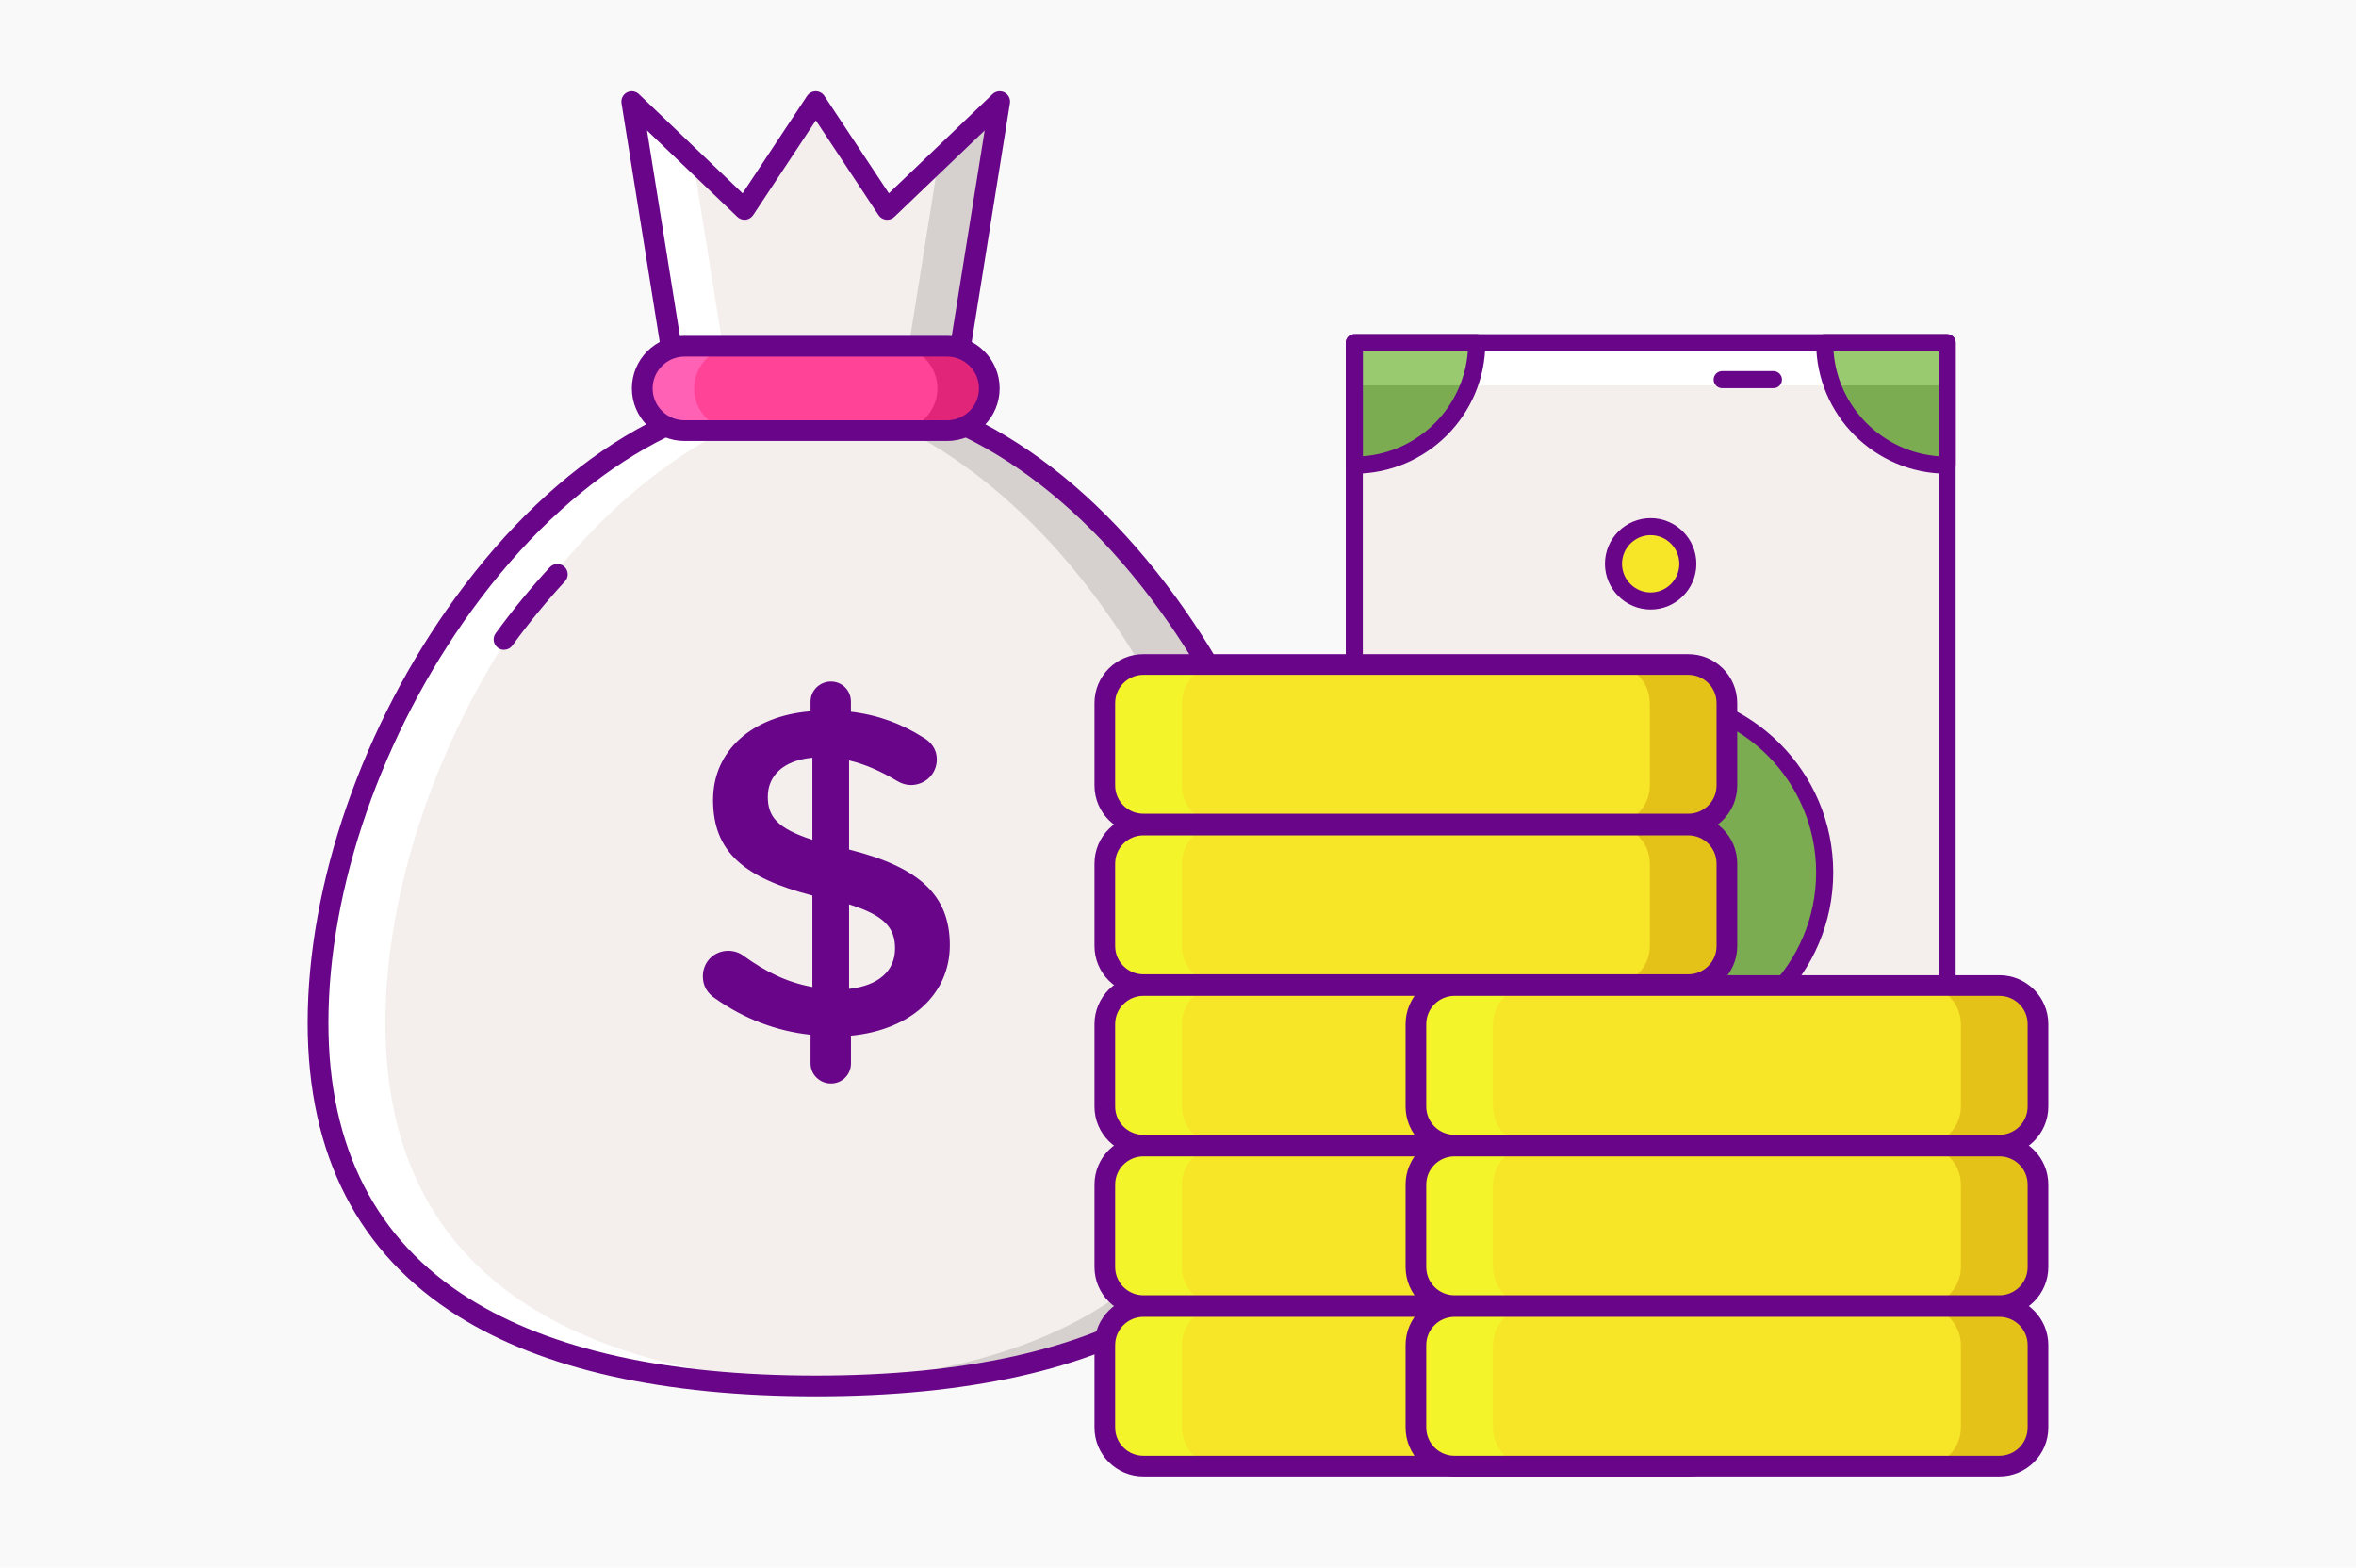<?xml version="1.0" encoding="UTF-8"?>
<svg id="Layer_1" data-name="Layer 1" xmlns="http://www.w3.org/2000/svg" viewBox="0 0 565 376">
  <defs>
    <style>
      .cls-1 {
        fill: #99ca6f;
      }

      .cls-2 {
        fill: #690589;
      }

      .cls-3 {
        fill: #e5c217;
      }

      .cls-4 {
        fill: #e12579;
      }

      .cls-5 {
        fill: #ff61b5;
      }

      .cls-6 {
        fill: #f4efed;
      }

      .cls-7 {
        fill: #fff;
      }

      .cls-8 {
        fill: #f9f9f9;
      }

      .cls-9 {
        fill: #f4f42a;
      }

      .cls-10 {
        fill: #ff4397;
      }

      .cls-11 {
        fill: #dea42e;
      }

      .cls-12 {
        fill: #d6d1cf;
      }

      .cls-13 {
        fill: #5d8e33;
      }

      .cls-14 {
        fill: #f7e528;
      }

      .cls-15 {
        fill: #7bac51;
      }
    </style>
  </defs>
  <rect class="cls-8" width="565" height="376"/>
  <g>
    <g>
      <path class="cls-6" d="M466.94,82.19v254.1h-142.17V82.19h142.17Z"/>
      <path class="cls-12" d="M466.94,326.04v10.25h-142.17v-10.25h142.17Z"/>
      <path class="cls-7" d="M466.94,82.19v10.25h-142.17v-10.25h142.17Z"/>
      <path class="cls-15" d="M324.78,111.55c16.22,0,29.37-13.15,29.37-29.37h-29.37v29.37Z"/>
      <path class="cls-1" d="M354.14,82.19h-29.37v10.25h27.53c1.19-3.19,1.84-6.64,1.84-10.25h0Z"/>
      <path class="cls-15" d="M437.57,82.19c0,16.22,13.15,29.37,29.37,29.37v-29.37h-29.37Z"/>
      <path class="cls-1" d="M466.94,92.43v-10.25h-29.37c0,3.6.65,7.06,1.84,10.25h27.53Z"/>
      <circle class="cls-14" cx="395.87" cy="135.2" r="8.91"/>
      <circle class="cls-14" cx="395.96" cy="283.34" r="8.92"/>
      <circle class="cls-15" cx="395.86" cy="209.24" r="41.72"/>
      <path class="cls-15" d="M437.57,336.29c0-16.22,13.15-29.37,29.37-29.37v29.37h-29.37Z"/>
      <path class="cls-15" d="M324.78,306.92c16.22,0,29.37,13.15,29.37,29.37h-29.37v-29.37Z"/>
      <g>
        <path class="cls-2" d="M352.09,209.24c0-24.13,19.63-43.77,43.77-43.77s43.77,19.63,43.77,43.77-19.63,43.77-43.77,43.77-43.77-19.63-43.77-43.77ZM435.53,209.24c0-21.87-17.79-39.67-39.67-39.67s-39.67,17.79-39.67,39.67,17.79,39.67,39.67,39.67,39.67-17.79,39.67-39.67h0Z"/>
        <path class="cls-2" d="M384.89,135.22c0-6.05,4.92-10.96,10.96-10.96s10.96,4.92,10.96,10.96-4.92,10.96-10.96,10.96-10.96-4.92-10.96-10.96ZM402.72,135.22c0-3.79-3.08-6.87-6.87-6.87s-6.87,3.08-6.87,6.87,3.08,6.87,6.87,6.87,6.87-3.08,6.87-6.87h0Z"/>
        <path class="cls-2" d="M384.89,283.25c0-6.05,4.92-10.96,10.96-10.96s10.96,4.92,10.96,10.96-4.92,10.96-10.96,10.96-10.96-4.92-10.96-10.96ZM402.72,283.25c0-3.79-3.08-6.87-6.87-6.87s-6.87,3.08-6.87,6.87,3.08,6.87,6.87,6.87,6.87-3.08,6.87-6.87h0Z"/>
        <path class="cls-2" d="M435.53,82.19c0-1.13.92-2.05,2.05-2.05h29.37c1.13,0,2.05.92,2.05,2.05v29.37c0,1.13-.92,2.05-2.05,2.05-17.32,0-31.41-14.09-31.41-31.42ZM464.89,84.24h-25.19c1,13.43,11.76,24.19,25.19,25.19v-25.19Z"/>
        <path class="cls-2" d="M322.73,111.56v-29.37c0-1.13.92-2.05,2.05-2.05h29.37c1.13,0,2.05.92,2.05,2.05,0,17.32-14.09,31.42-31.41,31.42-1.13,0-2.05-.92-2.05-2.05ZM326.82,84.24v25.19c13.43-1,24.19-11.76,25.19-25.19h-25.19Z"/>
        <path class="cls-2" d="M410.95,91.05c0-1.13.92-2.05,2.05-2.05h12.29c1.13,0,2.05.92,2.05,2.05s-.92,2.05-2.05,2.05h-12.29c-1.13,0-2.05-.92-2.05-2.05Z"/>
      </g>
      <path class="cls-13" d="M354.14,336.29h-29.37v-10.25h27.53c1.19,3.19,1.84,6.64,1.84,10.25h0Z"/>
      <path class="cls-13" d="M466.94,326.04v10.25h-29.37c0-3.6.65-7.06,1.84-10.25h27.53Z"/>
      <path class="cls-2" d="M435.53,336.29c0-17.32,14.09-31.42,31.41-31.42,1.13,0,2.05.92,2.05,2.05v29.37c0,1.13-.92,2.05-2.05,2.05h-29.37c-1.13,0-2.05-.92-2.05-2.05ZM464.89,309.04c-13.43,1-24.19,11.76-25.19,25.19h25.19v-25.19Z"/>
      <path class="cls-2" d="M322.73,336.29v-29.37c0-1.13.92-2.05,2.05-2.05,17.32,0,31.41,14.09,31.41,31.42,0,1.13-.92,2.05-2.05,2.05h-29.37c-1.13,0-2.05-.92-2.05-2.05ZM326.82,309.04v25.19h25.19c-1-13.43-11.76-24.19-25.19-25.19Z"/>
      <path class="cls-2" d="M322.73,336.29V82.19c0-1.13.92-2.05,2.05-2.05h142.16c1.13,0,2.05.92,2.05,2.05v254.1c0,1.13-.92,2.05-2.05,2.05h-142.16c-1.13,0-2.05-.92-2.05-2.05ZM326.82,84.24v250h138.07V84.24h-138.07Z"/>
    </g>
    <g>
      <path class="cls-6" d="M212.74,50.22l-17.11-25.84-17.11,25.84-27.01-25.84,12.63,78.9h62.98l12.63-78.9-27.01,25.84Z"/>
      <path class="cls-12" d="M225.07,38.43l-10.38,64.85h12.43l12.63-78.9-14.68,14.05Z"/>
      <path class="cls-7" d="M166.2,38.43l10.38,64.85h-12.43l-12.63-78.9,14.68,14.05Z"/>
      <path class="cls-2" d="M227.12,105.76h-62.98c-1.22,0-2.26-.89-2.46-2.09l-12.63-78.9c-.17-1.06.35-2.1,1.3-2.6.95-.49,2.1-.33,2.87.41l24.86,23.78,15.47-23.36c.46-.7,1.24-1.11,2.07-1.11s1.61.42,2.07,1.11l15.47,23.36,24.86-23.78c.77-.74,1.93-.9,2.87-.41.95.5,1.47,1.54,1.3,2.6l-12.63,78.9c-.2,1.21-1.23,2.09-2.46,2.09ZM166.27,100.79h58.74l11.13-69.5-21.67,20.73c-.53.51-1.26.76-1.99.67-.73-.08-1.39-.48-1.8-1.1l-15.03-22.71-15.03,22.71c-.41.61-1.06,1.02-1.8,1.1-.73.08-1.46-.17-1.99-.67l-21.67-20.73,11.13,69.5Z"/>
      <path class="cls-6" d="M315,245.33c0,65.92-53.44,87.06-119.36,87.06s-119.36-21.14-119.36-87.06,53.44-151.67,119.36-151.67,119.36,85.75,119.36,151.67h0Z"/>
      <path class="cls-12" d="M195.63,93.67c-2.71,0-5.41.16-8.08.44,62.15,6.6,111.29,88.02,111.29,151.23s-49.13,85.22-111.29,86.93c2.67.07,5.36.12,8.08.12,65.92,0,119.36-21.14,119.36-87.06,0-65.92-53.44-151.67-119.36-151.67h0Z"/>
      <path class="cls-7" d="M195.63,93.67c2.71,0,5.41.16,8.08.44-62.15,6.6-111.29,88.02-111.29,151.23s49.13,85.22,111.29,86.93c-2.67.07-5.36.12-8.08.12-65.92,0-119.36-21.14-119.36-87.06s53.44-151.67,119.36-151.67h0Z"/>
      <g>
        <path class="cls-2" d="M195.63,334.88c-36.55,0-65.39-6.45-85.72-19.19-23.97-15.01-36.13-38.68-36.13-70.36,0-33.39,13.25-71.53,35.44-102.02,24.47-33.62,55.16-52.14,86.41-52.14s61.94,18.52,86.41,52.14c22.19,30.49,35.44,68.62,35.44,102.02,0,31.68-12.16,55.35-36.13,70.36-20.34,12.73-49.18,19.19-85.72,19.19h0ZM195.63,96.15c-29.62,0-58.88,17.79-82.39,50.09-21.59,29.67-34.48,66.71-34.48,99.09,0,29.85,11.37,52.1,33.79,66.14,19.53,12.23,47.48,18.43,83.08,18.43s63.55-6.2,83.08-18.43c22.42-14.04,33.79-36.29,33.79-66.14,0-32.38-12.89-69.42-34.48-99.09-23.51-32.3-52.77-50.09-82.39-50.09h0Z"/>
        <path class="cls-2" d="M120.87,155.85c-.51,0-1.02-.15-1.46-.48-1.11-.81-1.36-2.36-.55-3.47,4.08-5.61,8.45-10.94,12.98-15.84.93-1.01,2.5-1.07,3.51-.14,1.01.93,1.07,2.51.14,3.51-4.4,4.76-8.64,9.93-12.61,15.39-.49.67-1.24,1.02-2.01,1.02h0Z"/>
        <path class="cls-2" d="M199.27,163.46c2.67,0,4.79,2.12,4.79,4.79v2.45c6.57.78,12.14,2.89,17.26,6.12,1.78,1,3.34,2.67,3.34,5.34,0,3.45-2.78,6.12-6.23,6.12-1.11,0-2.23-.33-3.34-1-3.9-2.34-7.68-4.01-11.47-4.9v21.37c16.92,4.23,24.16,11.02,24.16,22.93s-9.57,20.37-23.71,21.71v6.68c0,2.67-2.12,4.79-4.79,4.79s-4.9-2.12-4.9-4.79v-6.9c-8.35-.89-16.03-3.9-22.82-8.68-1.89-1.22-3.01-3-3.01-5.34,0-3.45,2.67-6.12,6.12-6.12,1.34,0,2.67.45,3.67,1.22,5.23,3.79,10.35,6.35,16.48,7.46v-21.93c-16.25-4.23-23.82-10.35-23.82-22.93,0-11.91,9.46-20.15,23.38-21.26v-2.34c0-2.67,2.23-4.79,4.9-4.79h0ZM194.82,201.42v-19.7c-7.13.67-10.69,4.45-10.69,9.35,0,4.68,2.11,7.57,10.69,10.35h0ZM203.62,216.9v20.26c7.13-.78,11.02-4.34,11.02-9.69,0-4.9-2.45-7.9-11.02-10.58Z"/>
      </g>
      <path class="cls-10" d="M227.12,83.03h-62.98c-5.59,0-10.12,4.53-10.12,10.12s4.53,10.12,10.12,10.12h62.98c5.59,0,10.12-4.53,10.12-10.12s-4.53-10.12-10.12-10.12Z"/>
      <path class="cls-4" d="M227.12,83.03h-12.43c5.59,0,10.12,4.53,10.12,10.12s-4.53,10.12-10.12,10.12h12.43c5.59,0,10.12-4.53,10.12-10.12s-4.53-10.12-10.12-10.12Z"/>
      <path class="cls-5" d="M164.15,103.28h12.43c-5.59,0-10.12-4.53-10.12-10.12s4.53-10.12,10.12-10.12h-12.43c-5.59,0-10.12,4.53-10.12,10.12s4.53,10.12,10.12,10.12Z"/>
      <path class="cls-2" d="M227.12,105.76h-62.98c-6.95,0-12.61-5.66-12.61-12.61s5.66-12.61,12.61-12.61h62.98c6.95,0,12.61,5.66,12.61,12.61s-5.66,12.61-12.61,12.61ZM164.15,85.52c-4.21,0-7.64,3.43-7.64,7.64s3.43,7.64,7.64,7.64h62.98c4.21,0,7.64-3.43,7.64-7.64s-3.43-7.64-7.64-7.64h-62.98Z"/>
    </g>
    <g>
      <path class="cls-14" d="M274.19,313.36h130.7c5.1,0,9.24,4.14,9.24,9.24v19.79c0,5.1-4.14,9.24-9.24,9.24h-130.7c-5.1,0-9.24-4.14-9.24-9.24v-19.79c0-5.11,4.14-9.24,9.24-9.24Z"/>
      <path class="cls-11" d="M404.9,313.36h-18.49c5.1,0,9.24,4.14,9.24,9.24v19.79c0,5.1-4.14,9.24-9.24,9.24h18.49c5.1,0,9.24-4.14,9.24-9.24v-19.79c0-5.11-4.14-9.24-9.24-9.24Z"/>
      <path class="cls-9" d="M274.19,351.63h18.49c-5.1,0-9.24-4.14-9.24-9.24v-19.79c0-5.1,4.14-9.24,9.24-9.24h-18.49c-5.1,0-9.24,4.14-9.24,9.24v19.79c0,5.1,4.14,9.24,9.24,9.24Z"/>
      <path class="cls-2" d="M274.19,354.11c-6.46,0-11.72-5.26-11.72-11.72v-19.79c0-6.46,5.26-11.72,11.72-11.72h130.7c6.46,0,11.72,5.26,11.72,11.72v19.79c0,6.46-5.26,11.72-11.72,11.72h-130.7ZM274.19,315.83c-3.73,0-6.76,3.03-6.76,6.76v19.79c0,3.73,3.03,6.76,6.76,6.76h130.7c3.73,0,6.76-3.03,6.76-6.76v-19.79c0-3.73-3.03-6.76-6.76-6.76h-130.7Z"/>
      <path class="cls-14" d="M274.19,274.86h130.7c5.1,0,9.24,4.14,9.24,9.24v19.79c0,5.1-4.14,9.24-9.24,9.24h-130.7c-5.1,0-9.24-4.14-9.24-9.24v-19.79c0-5.11,4.14-9.24,9.24-9.24Z"/>
      <path class="cls-11" d="M404.9,274.86h-18.49c5.1,0,9.24,4.14,9.24,9.24v19.79c0,5.1-4.14,9.24-9.24,9.24h18.49c5.1,0,9.24-4.14,9.24-9.24v-19.79c0-5.11-4.14-9.24-9.24-9.24Z"/>
      <path class="cls-9" d="M274.19,313.13h18.49c-5.1,0-9.24-4.14-9.24-9.24v-19.79c0-5.1,4.14-9.24,9.24-9.24h-18.49c-5.1,0-9.24,4.14-9.24,9.24v19.79c0,5.1,4.14,9.24,9.24,9.24Z"/>
      <path class="cls-2" d="M274.19,315.61c-6.46,0-11.72-5.26-11.72-11.72v-19.79c0-6.46,5.26-11.72,11.72-11.72h130.7c6.46,0,11.72,5.26,11.72,11.72v19.79c0,6.46-5.26,11.72-11.72,11.72h-130.7ZM274.19,277.34c-3.73,0-6.76,3.03-6.76,6.76v19.79c0,3.73,3.03,6.76,6.76,6.76h130.7c3.73,0,6.76-3.03,6.76-6.76v-19.79c0-3.73-3.03-6.76-6.76-6.76h-130.7Z"/>
      <path class="cls-14" d="M274.19,236.36h130.7c5.1,0,9.24,4.14,9.24,9.24v19.79c0,5.1-4.14,9.24-9.24,9.24h-130.7c-5.1,0-9.24-4.14-9.24-9.24v-19.79c0-5.11,4.14-9.24,9.24-9.24Z"/>
      <path class="cls-11" d="M404.9,236.36h-18.49c5.1,0,9.24,4.14,9.24,9.24v19.79c0,5.1-4.14,9.24-9.24,9.24h18.49c5.1,0,9.24-4.14,9.24-9.24v-19.79c0-5.11-4.14-9.24-9.24-9.24Z"/>
      <path class="cls-9" d="M274.19,274.64h18.49c-5.1,0-9.24-4.14-9.24-9.24v-19.79c0-5.1,4.14-9.24,9.24-9.24h-18.49c-5.1,0-9.24,4.14-9.24,9.24v19.79c0,5.11,4.14,9.24,9.24,9.24Z"/>
      <path class="cls-2" d="M274.19,277.12c-6.46,0-11.72-5.26-11.72-11.72v-19.79c0-6.46,5.26-11.72,11.72-11.72h130.7c6.46,0,11.72,5.26,11.72,11.72v19.79c0,6.46-5.26,11.72-11.72,11.72h-130.7ZM274.19,238.84c-3.73,0-6.76,3.04-6.76,6.77v19.79c0,3.73,3.03,6.76,6.76,6.76h130.7c3.73,0,6.76-3.03,6.76-6.76v-19.79c0-3.73-3.03-6.77-6.76-6.77h-130.7Z"/>
      <path class="cls-14" d="M348.79,313.36h130.7c5.1,0,9.24,4.14,9.24,9.24v19.79c0,5.1-4.14,9.24-9.24,9.24h-130.7c-5.1,0-9.24-4.14-9.24-9.24v-19.79c0-5.11,4.14-9.24,9.24-9.24Z"/>
      <path class="cls-3" d="M479.49,313.36h-18.49c5.1,0,9.24,4.14,9.24,9.24v19.79c0,5.1-4.14,9.24-9.24,9.24h18.49c5.1,0,9.24-4.14,9.24-9.24v-19.79c0-5.11-4.14-9.24-9.24-9.24Z"/>
      <path class="cls-9" d="M348.79,351.63h18.49c-5.1,0-9.24-4.14-9.24-9.24v-19.79c0-5.1,4.14-9.24,9.24-9.24h-18.49c-5.1,0-9.24,4.14-9.24,9.24v19.79c0,5.1,4.14,9.24,9.24,9.24Z"/>
      <path class="cls-2" d="M348.79,354.11c-6.46,0-11.72-5.26-11.72-11.72v-19.79c0-6.46,5.26-11.72,11.72-11.72h130.7c6.46,0,11.72,5.26,11.72,11.72v19.79c0,6.46-5.26,11.72-11.72,11.72h-130.7ZM348.79,315.83c-3.73,0-6.76,3.03-6.76,6.76v19.79c0,3.73,3.03,6.76,6.76,6.76h130.7c3.73,0,6.76-3.03,6.76-6.76v-19.79c0-3.73-3.03-6.76-6.76-6.76h-130.7Z"/>
      <path class="cls-14" d="M348.79,274.86h130.7c5.1,0,9.24,4.14,9.24,9.24v19.79c0,5.1-4.14,9.24-9.24,9.24h-130.7c-5.1,0-9.24-4.14-9.24-9.24v-19.79c0-5.11,4.14-9.24,9.24-9.24Z"/>
      <path class="cls-3" d="M479.49,274.86h-18.49c5.1,0,9.24,4.14,9.24,9.24v19.79c0,5.1-4.14,9.24-9.24,9.24h18.49c5.1,0,9.24-4.14,9.24-9.24v-19.79c0-5.11-4.14-9.24-9.24-9.24Z"/>
      <path class="cls-9" d="M348.79,313.13h18.49c-5.1,0-9.24-4.14-9.24-9.24v-19.79c0-5.1,4.14-9.24,9.24-9.24h-18.49c-5.1,0-9.24,4.14-9.24,9.24v19.79c0,5.1,4.14,9.24,9.24,9.24Z"/>
      <path class="cls-2" d="M348.79,315.61c-6.46,0-11.72-5.26-11.72-11.72v-19.79c0-6.46,5.26-11.72,11.72-11.72h130.7c6.46,0,11.72,5.26,11.72,11.72v19.79c0,6.46-5.26,11.72-11.72,11.72h-130.7ZM348.79,277.34c-3.73,0-6.76,3.03-6.76,6.76v19.79c0,3.73,3.03,6.76,6.76,6.76h130.7c3.73,0,6.76-3.03,6.76-6.76v-19.79c0-3.73-3.03-6.76-6.76-6.76h-130.7Z"/>
      <path class="cls-14" d="M348.79,236.36h130.7c5.1,0,9.24,4.14,9.24,9.24v19.79c0,5.1-4.14,9.24-9.24,9.24h-130.7c-5.1,0-9.24-4.14-9.24-9.24v-19.79c0-5.11,4.14-9.24,9.24-9.24Z"/>
      <path class="cls-3" d="M479.49,236.36h-18.49c5.1,0,9.24,4.14,9.24,9.24v19.79c0,5.1-4.14,9.24-9.24,9.24h18.49c5.1,0,9.24-4.14,9.24-9.24v-19.79c0-5.11-4.14-9.24-9.24-9.24Z"/>
      <path class="cls-9" d="M348.79,274.64h18.49c-5.1,0-9.24-4.14-9.24-9.24v-19.79c0-5.1,4.14-9.24,9.24-9.24h-18.49c-5.1,0-9.24,4.14-9.24,9.24v19.79c0,5.11,4.14,9.24,9.24,9.24Z"/>
      <path class="cls-2" d="M348.79,277.12c-6.46,0-11.72-5.26-11.72-11.72v-19.79c0-6.46,5.26-11.72,11.72-11.72h130.7c6.46,0,11.72,5.26,11.72,11.72v19.79c0,6.46-5.26,11.72-11.72,11.72h-130.7ZM348.79,238.84c-3.73,0-6.76,3.04-6.76,6.77v19.79c0,3.73,3.03,6.76,6.76,6.76h130.7c3.73,0,6.76-3.03,6.76-6.76v-19.79c0-3.73-3.03-6.77-6.76-6.77h-130.7Z"/>
      <path class="cls-14" d="M274.19,197.87h130.7c5.1,0,9.24,4.14,9.24,9.24v19.79c0,5.1-4.14,9.24-9.24,9.24h-130.7c-5.1,0-9.24-4.14-9.24-9.24v-19.79c0-5.11,4.14-9.24,9.24-9.24Z"/>
      <path class="cls-3" d="M404.9,197.87h-18.49c5.1,0,9.24,4.14,9.24,9.24v19.79c0,5.1-4.14,9.24-9.24,9.24h18.49c5.1,0,9.24-4.14,9.24-9.24v-19.79c0-5.11-4.14-9.24-9.24-9.24Z"/>
      <path class="cls-9" d="M274.19,236.14h18.49c-5.1,0-9.24-4.14-9.24-9.24v-19.79c0-5.1,4.14-9.24,9.24-9.24h-18.49c-5.1,0-9.24,4.14-9.24,9.24v19.79c0,5.11,4.14,9.24,9.24,9.24Z"/>
      <path class="cls-2" d="M274.19,238.62c-6.46,0-11.72-5.26-11.72-11.73v-19.79c0-6.46,5.26-11.72,11.72-11.72h130.7c6.46,0,11.72,5.26,11.72,11.72v19.79c0,6.47-5.26,11.73-11.72,11.73h-130.7ZM274.19,200.35c-3.73,0-6.76,3.03-6.76,6.76v19.79c0,3.73,3.03,6.77,6.76,6.77h130.7c3.73,0,6.76-3.04,6.76-6.77v-19.79c0-3.73-3.03-6.76-6.76-6.76h-130.7Z"/>
      <path class="cls-14" d="M274.19,159.37h130.7c5.1,0,9.24,4.14,9.24,9.24v19.79c0,5.1-4.14,9.24-9.24,9.24h-130.7c-5.1,0-9.24-4.14-9.24-9.24v-19.79c0-5.11,4.14-9.24,9.24-9.24Z"/>
      <path class="cls-3" d="M404.9,159.37h-18.49c5.1,0,9.24,4.14,9.24,9.24v19.79c0,5.1-4.14,9.24-9.24,9.24h18.49c5.1,0,9.24-4.14,9.24-9.24v-19.79c0-5.11-4.14-9.24-9.24-9.24Z"/>
      <path class="cls-9" d="M274.19,197.65h18.49c-5.1,0-9.24-4.14-9.24-9.24v-19.79c0-5.1,4.14-9.24,9.24-9.24h-18.49c-5.1,0-9.24,4.14-9.24,9.24v19.79c0,5.11,4.14,9.24,9.24,9.24Z"/>
      <path class="cls-2" d="M274.19,200.12c-6.46,0-11.72-5.26-11.72-11.72v-19.79c0-6.46,5.26-11.72,11.72-11.72h130.7c6.46,0,11.72,5.26,11.72,11.72v19.79c0,6.46-5.26,11.72-11.72,11.72h-130.7ZM274.19,161.85c-3.73,0-6.76,3.03-6.76,6.76v19.79c0,3.73,3.03,6.76,6.76,6.76h130.7c3.73,0,6.76-3.03,6.76-6.76v-19.79c0-3.73-3.03-6.76-6.76-6.76h-130.7Z"/>
    </g>
  </g>
</svg>